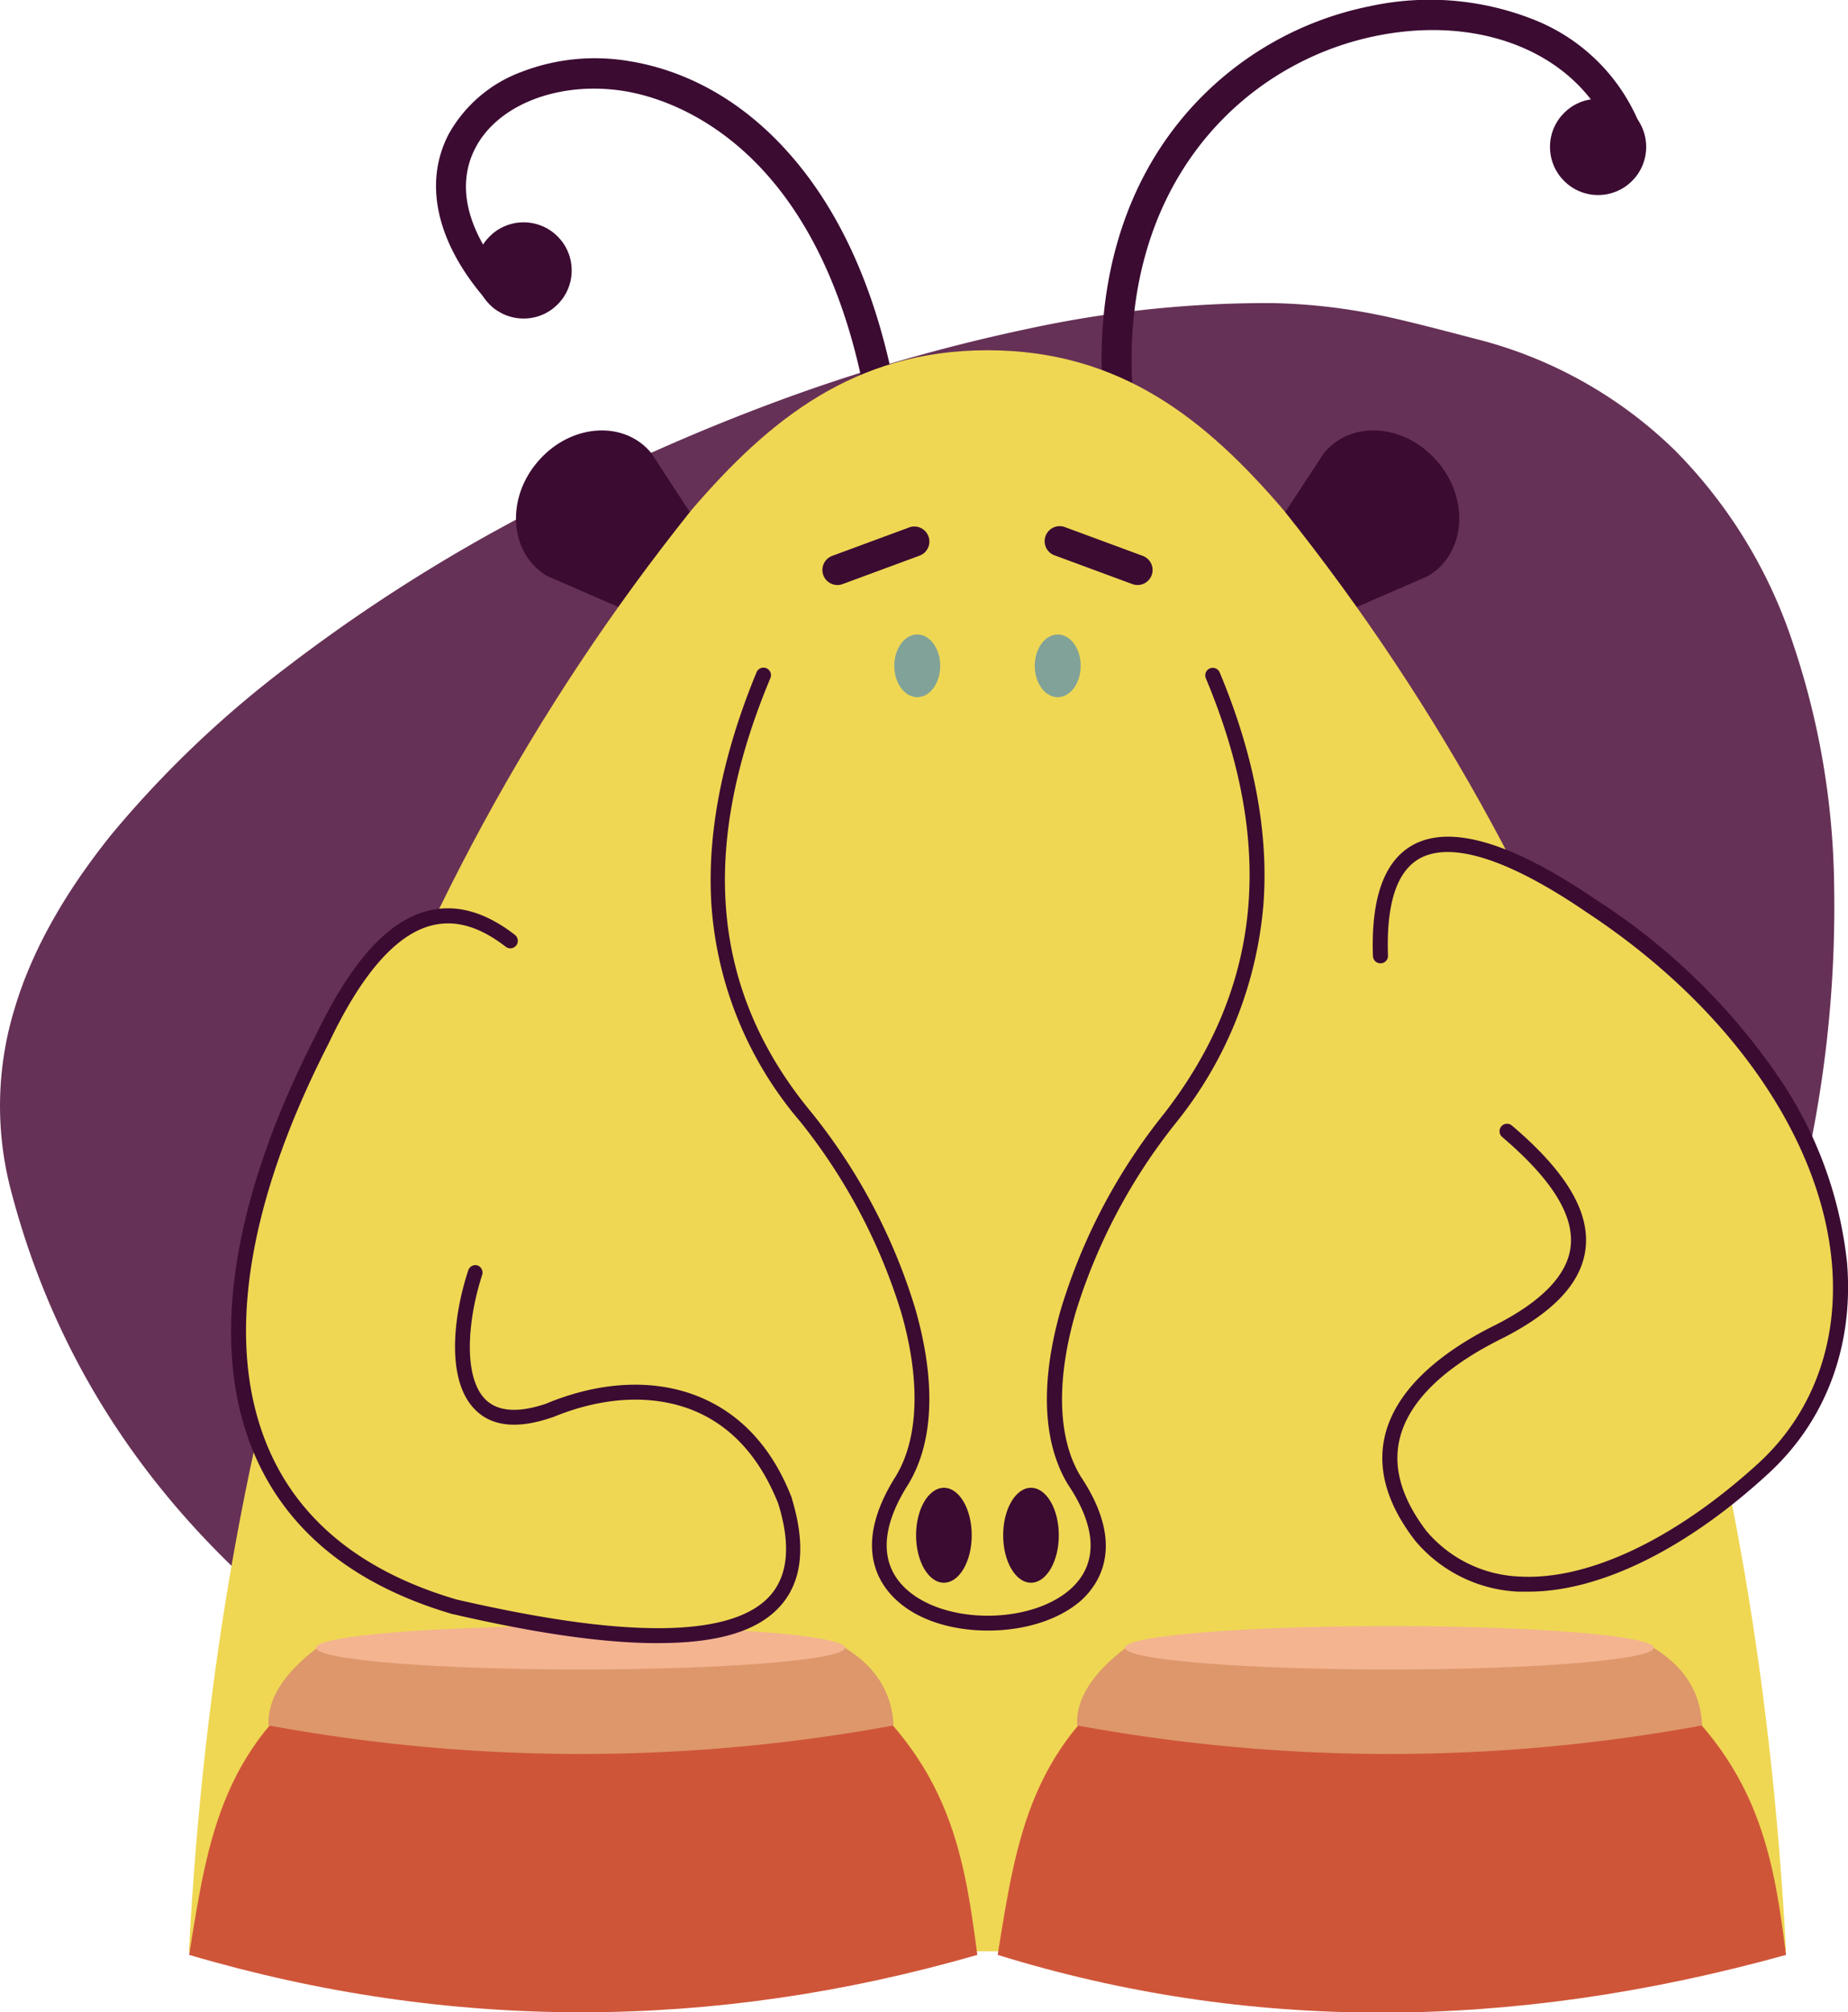 <svg xmlns:dc="http://purl.org/dc/elements/1.1/" xmlns:cc="http://creativecommons.org/ns#" xmlns:rdf="http://www.w3.org/1999/02/22-rdf-syntax-ns#" xmlns:svg="http://www.w3.org/2000/svg" xmlns="http://www.w3.org/2000/svg" xmlns:sodipodi="http://sodipodi.sourceforge.net/DTD/sodipodi-0.dtd" xmlns:inkscape="http://www.inkscape.org/namespaces/inkscape" viewBox="0 0 205.2 223.36" id="svg59" sodipodi:docname="BOTAO_COELHINHO_PASCOA.svg" inkscape:version="0.92.4 (5da689c313, 2019-01-14)"><defs id="defs4"><style id="style2">.cls-1{fill:#663156;}.cls-2{fill:#3b0b32;}.cls-3{fill:#efd753;}.cls-4{fill:#81a299;}.cls-5{fill:#cf5539;}.cls-6{fill:#dd976b;}.cls-7{fill:#f4b490;}</style></defs><title id="title6">Asset 8</title><path style="fill:#663156" inkscape:connector-curvature="0" id="path8" d="m 203.66,98.24 a 87.28,87.28 0 0 0 -4.63,-27 54.7,54.7 0 0 0 -13,-21.2 48.64,48.64 0 0 0 -22.44,-12.49 q -7.57,-2 -10.43,-2.57 a 65.25,65.25 0 0 0 -12.08,-1.34 126,126 0 0 0 -27,2.87 A 197.75,197.75 0 0 0 85.08,45 225.31,225.31 0 0 0 56.71,58 185.24,185.24 0 0 0 31.65,74.2 117.59,117.59 0 0 0 12.41,92.59 q -8,9.94 -10.8,19.41 a 36.84,36.84 0 0 0 -0.45,19.93 q 16.38,63.36 116,82.73 24.88,2.73 42.85,-12 a 89.6,89.6 0 0 0 16.86,-18 142.51,142.51 0 0 0 14.71,-26.81 157.19,157.19 0 0 0 9.24,-29.76 133.2,133.2 0 0 0 2.84,-29.85 z" class="cls-1"></path><path class="cls-2" d="m 98.42,46 a 1,1 0 0 1 -0.23,0.06 1.69,1.69 0 0 1 -2,-1.35 C 90.94,15.66 74.19,10.86 69.19,10.09 62.12,9 55.37,11.55 52.82,16.36 50.47,20.79 51.98,26.24 57.06,31.7 A 1.677,1.677 0 1 1 54.62,34 c -6,-6.49 -7.78,-13.48 -4.76,-19.18 a 15.31,15.31 0 0 1 8,-6.82 22.63,22.63 0 0 1 11.9,-1.23 c 4.61,0.72 11.44,3.06 17.77,10.16 5.9,6.61 9.94,15.76 12,27.18 A 1.66,1.66 0 0 1 98.42,46 Z" id="path11" inkscape:connector-curvature="0" style="fill:#3b0b32"></path><circle class="cls-2" cx="58.14" cy="30.02" r="5.34" id="circle13" style="fill:#3b0b32"></circle><path class="cls-2" d="m 124.15,45.81 a 1.68,1.68 0 0 1 -1.67,-1.55 c -0.9,-11.84 1.89,-22.3 8.07,-30.24 a 36.43,36.43 0 0 1 21.51,-13.32 31.3,31.3 0 0 1 18.45,1.56 21,21 0 0 1 12,12.74 1.673,1.673 0 1 1 -3.17,1.07 C 176.08,6.42 165.14,1.45 152.73,4 138.05,7 124,20.5 125.81,44 a 1.67,1.67 0 0 1 -1.54,1.79 z" id="path15" inkscape:connector-curvature="0" style="fill:#3b0b32"></path><circle class="cls-2" cx="177.45" cy="16.31" r="5.34" id="circle17" style="fill:#3b0b32"></circle><path id="orelha_d" class="cls-2" d="m 72.92,67.33 4.75,-5.62 a 2.48,2.48 0 0 0 0,-3.22 l -5.34,-8.18 c -3.06,-3.74 -9.08,-3.27 -12.67,1 v 0 c -3.59,4.24 -3,10.26 1.14,12.65 l 9,3.91 a 2.47,2.47 0 0 0 3.12,-0.54 z" inkscape:connector-curvature="0" style="fill:#3b0b32"></path><path id="orelha_e" class="cls-2" d="m 146.38,67.33 -4.75,-5.62 a 2.48,2.48 0 0 1 0,-3.22 L 147,50.31 c 3.06,-3.74 9.08,-3.27 12.67,1 v 0 c 3.59,4.24 3,10.26 -1.14,12.65 l -9,3.91 a 2.47,2.47 0 0 1 -3.15,-0.54 z" inkscape:connector-curvature="0" style="fill:#3b0b32"></path><path class="cls-3" d="m 142.51,56.6 c -8.58,-10 -18.06,-17.72 -32.86,-17.72 -14.8,0 -24.28,7.73 -32.86,17.72 -35.28,44.11 -52.51,97.46 -55.81,160 H 198.32 C 195,154.06 177.79,100.71 142.51,56.6 Z" id="path21" inkscape:connector-curvature="0" style="fill:#efd753"></path><path class="cls-2" d="m 109.72,181 c -3.73,0 -7.44,-1 -9.92,-3.15 -2.23,-1.9 -5.24,-6.24 -0.32,-14 2.54,-4.2 2.75,-10.66 0.58,-18.19 A 63.78,63.78 0 0 0 88.87,124.52 41.44,41.44 0 0 1 79,100.5 c -0.52,-7.9 1.18,-16.6 5,-25.86 a 0.834,0.834 0 1 1 1.54,0.64 c -8,19.11 -6.49,34.88 4.58,48.23 a 64.55,64.55 0 0 1 11.5,21.73 c 2.33,8.1 2.07,14.85 -0.77,19.53 v 0 c -3.19,5 -3.19,9.11 0,11.82 4.41,3.76 13.65,3.66 18,-0.18 3.08,-2.74 3,-6.76 -0.26,-11.62 v 0 c -2.84,-4.68 -3.1,-11.43 -0.77,-19.53 a 64.59,64.59 0 0 1 11.5,-21.72 c 10.81,-14 12.32,-29.74 4.58,-48.24 a 0.834,0.834 0 1 1 1.54,-0.64 c 3.81,9.11 5.45,17.77 4.85,25.73 a 44.49,44.49 0 0 1 -9.66,24.18 63.77,63.77 0 0 0 -11.2,21.15 c -2.17,7.52 -2,14 0.58,18.19 5,7.5 2.14,11.85 0,13.78 -2.56,2.22 -6.43,3.31 -10.29,3.31 z" id="path23" inkscape:connector-curvature="0" style="fill:#3b0b32"></path><ellipse class="cls-4" cx="101.85" cy="73.91" rx="2.55" ry="3.48" id="ellipse25" style="fill:#81a299"></ellipse><ellipse class="cls-4" cx="117.45" cy="73.91" rx="2.55" ry="3.48" id="ellipse27" style="fill:#81a299"></ellipse><path class="cls-2" d="M 93,64.94 A 1.67,1.67 0 0 1 92.42,61.7 L 101,58.53 a 1.67,1.67 0 0 1 1.16,3.13 l -8.58,3.17 A 1.7,1.7 0 0 1 93,64.94 Z" id="path29" inkscape:connector-curvature="0" style="fill:#3b0b32"></path><path class="cls-2" d="m 126.3,64.94 a 1.7,1.7 0 0 1 -0.58,-0.11 l -8.58,-3.17 a 1.67,1.67 0 1 1 1.16,-3.13 l 8.58,3.17 a 1.67,1.67 0 0 1 -0.58,3.24 z" id="path31" inkscape:connector-curvature="0" style="fill:#3b0b32"></path><ellipse class="cls-2" cx="104.81" cy="170.42" rx="3.09" ry="5.27" id="ellipse33" style="fill:#3b0b32"></ellipse><ellipse class="cls-2" cx="114.48" cy="170.42" rx="3.09" ry="5.27" id="ellipse35" style="fill:#3b0b32"></ellipse><path class="cls-3" d="m 167.32,125.51 c 10,8.52 11.42,15.91 -0.8,22.2 -9,4.4 -17,12 -8.76,22.71 9,10.47 24.91,4.59 38.05,-7.38 16.11,-14.81 9.34,-43.71 -19.17,-62.46 -12.41,-8.49 -24,-11.43 -23.35,5.58" id="path37" inkscape:connector-curvature="0" style="fill:#efd753"></path><path class="cls-2" d="m 169.73,176.68 c -0.39,0 -0.77,0 -1.15,0 A 15.89,15.89 0 0 1 157.12,171 v 0 c -3.08,-4 -4.21,-7.88 -3.35,-11.58 1.37,-5.89 7.5,-10 12.4,-12.4 5.1,-2.62 7.87,-5.53 8.23,-8.63 0.4,-3.49 -2.08,-7.48 -7.6,-12.18 a 0.84,0.84 0 0 1 -0.09,-1.18 0.83,0.83 0 0 1 1.17,-0.09 c 6,5.09 8.65,9.55 8.18,13.64 -0.43,3.74 -3.42,7 -9.14,9.93 -4.59,2.25 -10.3,6 -11.52,11.29 -0.74,3.18 0.28,6.6 3,10.16 a 14.25,14.25 0 0 0 10.28,5.04 c 7.62,0.46 17.3,-4.12 26.56,-12.56 6,-5.49 8.89,-13.3 8.19,-22 -1.14,-14 -11.32,-28.69 -27.25,-39.17 -8.55,-5.85 -14.94,-7.91 -18.5,-6 -2.57,1.41 -3.76,5 -3.56,10.8 a 0.82,0.82 0 0 1 -0.8,0.86 0.83,0.83 0 0 1 -0.87,-0.8 c -0.23,-6.44 1.26,-10.58 4.43,-12.33 4.2,-2.31 11,-0.28 20.23,6 a 70.83,70.83 0 0 1 20.1,19.35 44.88,44.88 0 0 1 7.89,21.08 c 0.74,9.19 -2.36,17.48 -8.73,23.33 -9.15,8.44 -18.78,13.12 -26.64,13.12 z" id="path39" inkscape:connector-curvature="0" style="fill:#3b0b32"></path><path class="cls-5" d="M 108.52,217 C 79.21,225.46 50,225.53 21,217 23.08,204.2 24.56,193 38.35,184.41 H 91.17 C 105.4,194.55 107,205.44 108.52,217 Z" id="path41" inkscape:connector-curvature="0" style="fill:#cf5539"></path><path class="cls-6" d="m 99.22,191.53 a 191.51,191.51 0 0 1 -69.39,0 c -0.17,-2.91 1.68,-5.78 5.4,-8.62 h 58.59 c 3.7,2.29 5.23,5.25 5.4,8.62 z" id="path43" inkscape:connector-curvature="0" style="fill:#dd976b"></path><ellipse class="cls-7" cx="64.46" cy="182.91" rx="29.36" ry="2.41" id="ellipse45" style="fill:#f4b490"></ellipse><path class="cls-5" d="m 198.32,217 c -30.64,8.51 -59.83,8.58 -87.54,0 2.08,-12.8 3.56,-24 17.35,-32.59 H 181 c 14.2,10.14 15.83,21.03 17.32,32.59 z" id="path47" inkscape:connector-curvature="0" style="fill:#cf5539"></path><path class="cls-6" d="m 189,191.53 a 191.51,191.51 0 0 1 -69.39,0 c -0.17,-2.91 1.68,-5.78 5.4,-8.62 h 58.59 c 3.72,2.29 5.25,5.25 5.4,8.62 z" id="path49" inkscape:connector-curvature="0" style="fill:#dd976b"></path><ellipse class="cls-7" cx="154.27" cy="182.91" rx="29.36" ry="2.41" id="ellipse51" style="fill:#f4b490"></ellipse><path class="cls-3" d="m 56.61,104.39 c -7.25,-5.63 -14.26,-3 -20.92,11 -15,29.26 -12.89,54.84 14.77,62.93 23,5.28 42,5.66 36.74,-11.75 -5,-12.73 -16.44,-14.13 -26.24,-10 -11.25,3.83 -10.5,-8.24 -8.18,-15.34" id="path53" inkscape:connector-curvature="0" style="fill:#efd753"></path><path class="cls-2" d="m 73.06,182.39 h -0.74 c -5.77,-0.08 -13,-1.13 -22,-3.21 h -0.05 c -10.92,-3.2 -18.32,-9.15 -22,-17.71 -2.58,-6 -3.25,-13.11 -2,-21.2 1.2,-7.75 4.13,-16.23 8.72,-25.2 4,-8.35 8.11,-12.93 12.67,-14 3.07,-0.73 6.26,0.18 9.51,2.7 a 0.84,0.84 0 0 1 0.15,1.18 0.83,0.83 0 0 1 -1.17,0.14 c -2.87,-2.22 -5.52,-3 -8.1,-2.39 -4,0.94 -7.88,5.36 -11.55,13.11 v 0 c -9.26,18.07 -11.57,33.63 -6.68,45 3.47,8.07 10.51,13.71 20.91,16.75 8.94,2.05 16,3.09 21.68,3.17 6.39,0.09 10.77,-1.09 13,-3.5 2.09,-2.24 2.44,-5.71 1,-10.34 -2,-5 -5.06,-8.47 -9.19,-10.23 -4.57,-1.94 -10.23,-1.69 -15.94,0.7 h -0.05 c -3.75,1.28 -6.59,1 -8.45,-0.86 C 49.5,153.27 50.31,146.11 52,141 a 0.84,0.84 0 0 1 1,-0.54 0.85,0.85 0 0 1 0.54,1.06 c -1.6,4.9 -2.17,11.31 0.37,13.83 1.37,1.35 3.63,1.51 6.71,0.47 6.13,-2.56 12.24,-2.8 17.21,-0.69 4.57,1.94 8,5.71 10.11,11.2 v 0.06 c 1.59,5.25 1.12,9.28 -1.4,12 -2.52,2.72 -6.91,4 -13.48,4 z" id="path55" inkscape:connector-curvature="0" style="fill:#3b0b32"></path></svg>